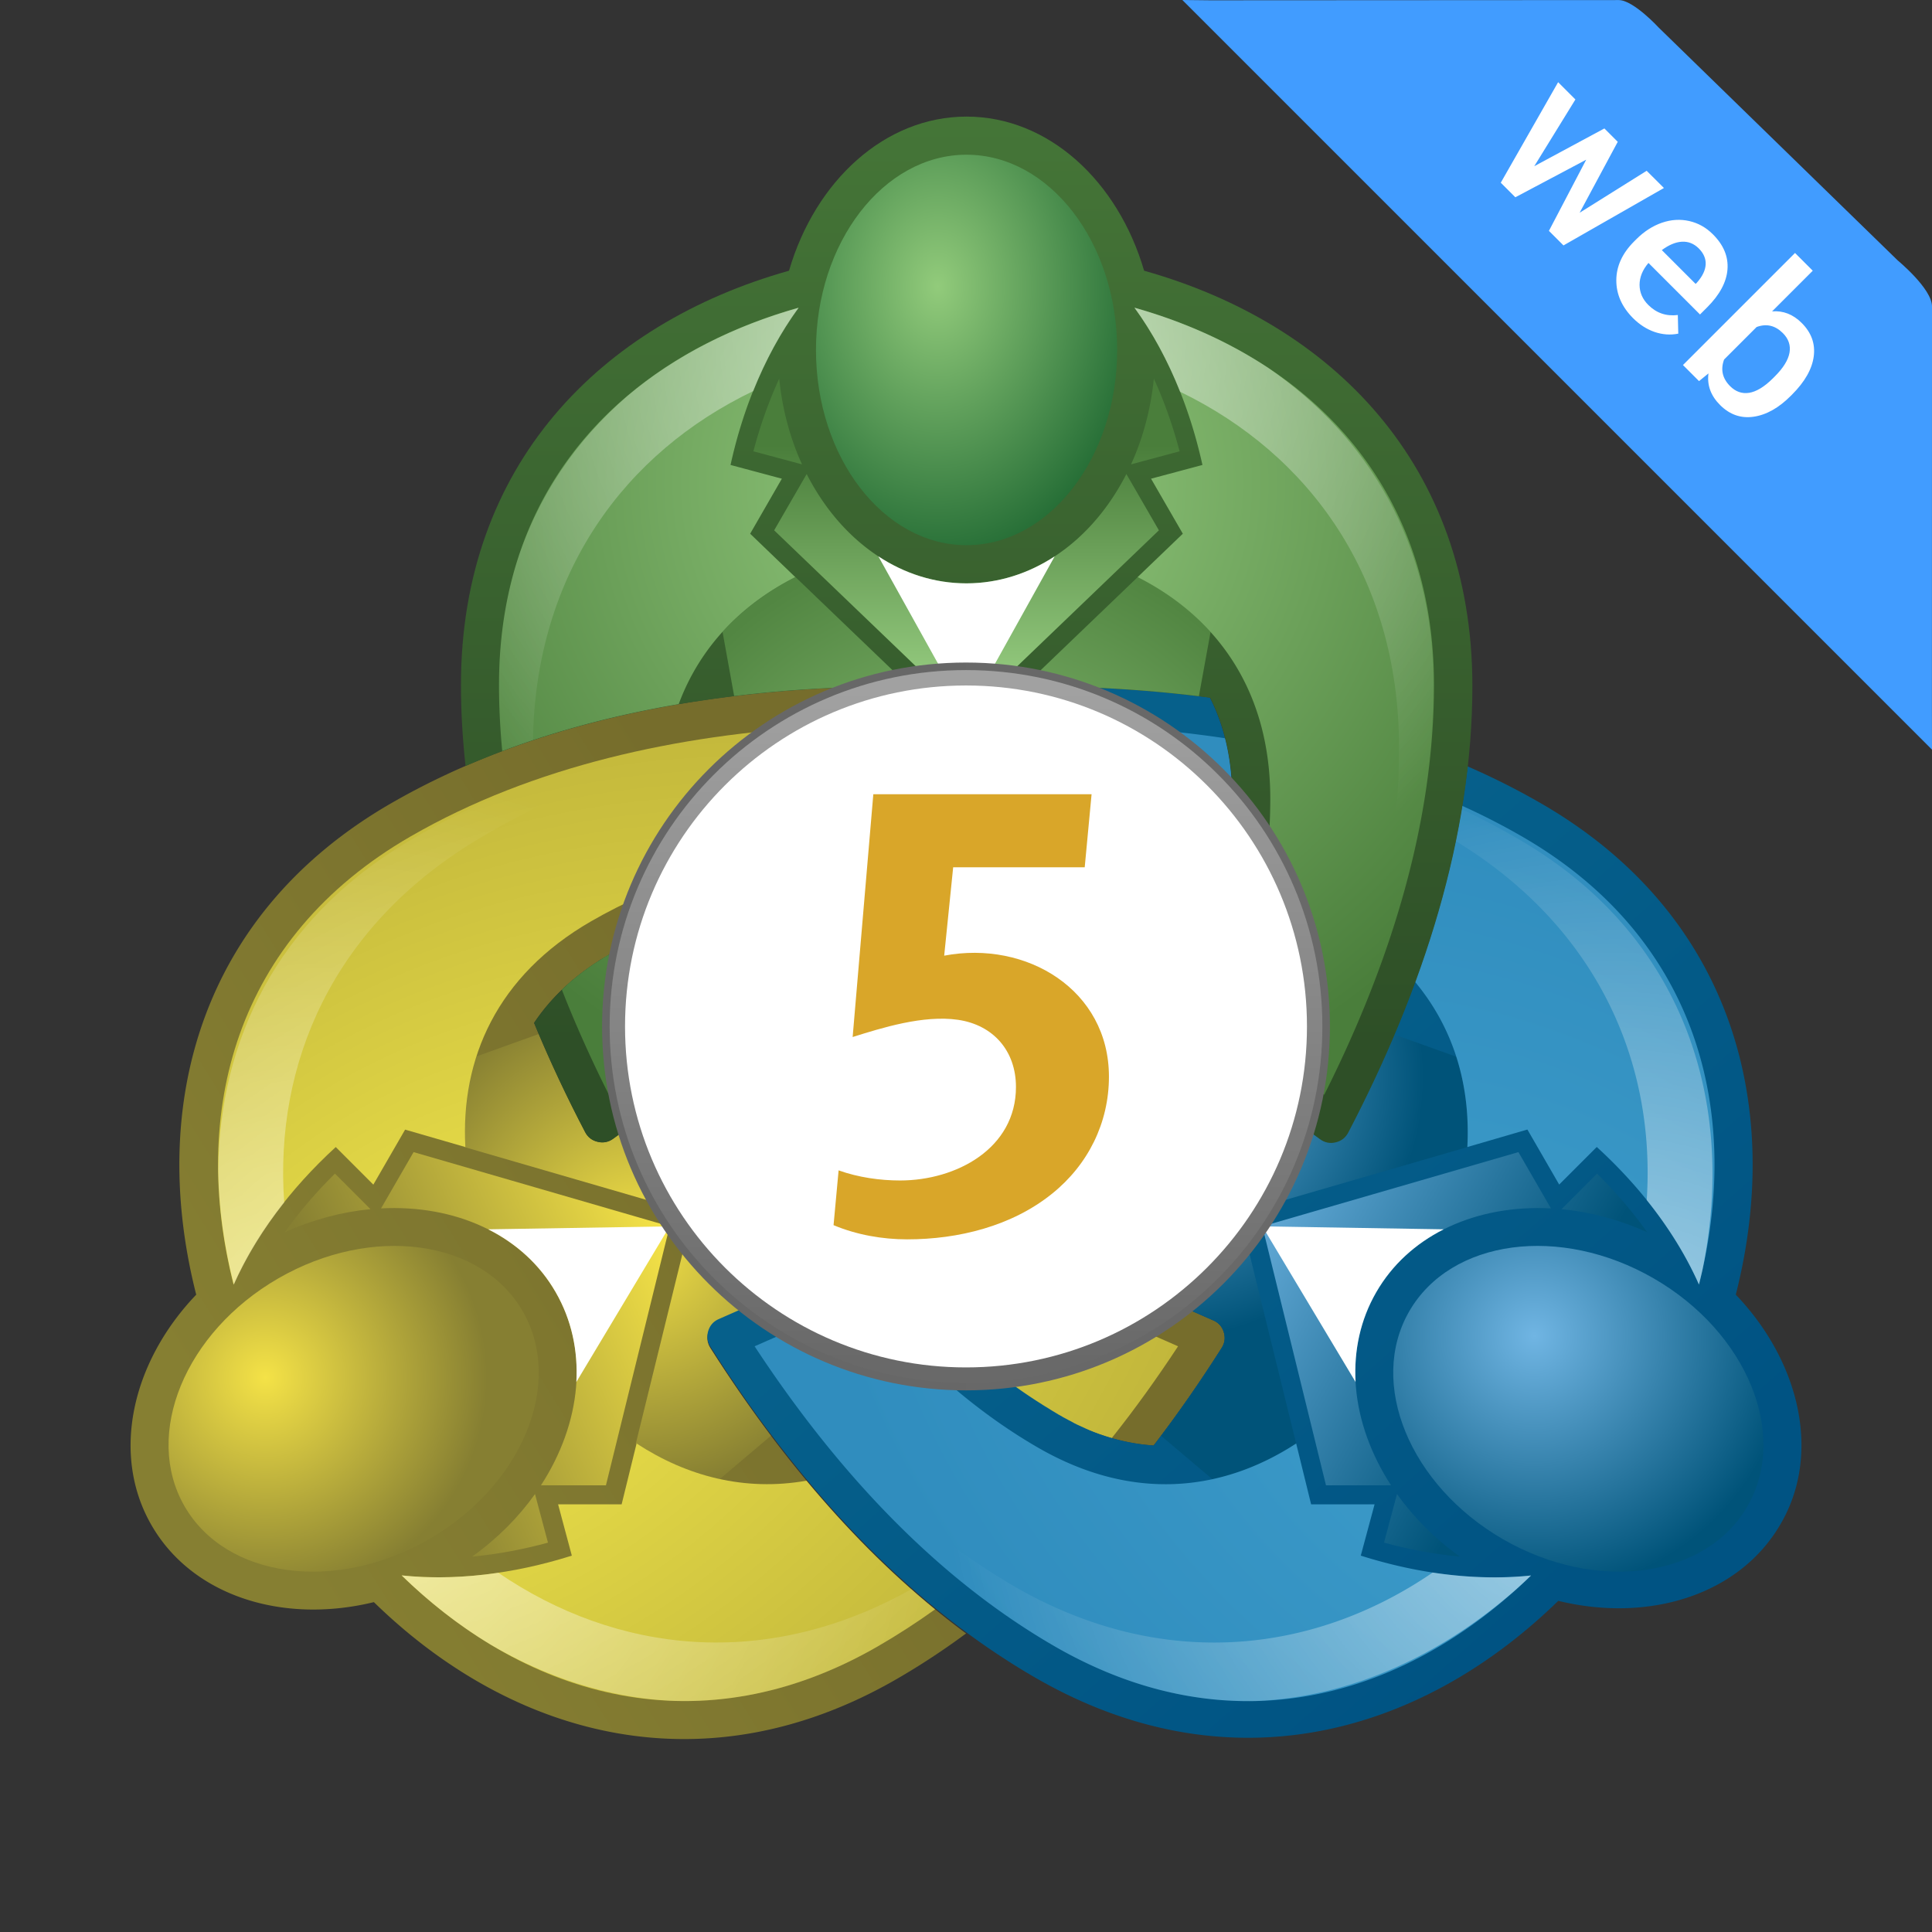 <?xml version="1.0" encoding="UTF-8"?>
<svg xmlns="http://www.w3.org/2000/svg" id="Layer_1" viewBox="0 0 256 256">
  <rect x="0" y="0" width="256" height="256" fill="#333333" stroke="none"/>
  <style>.st6{fill-rule:evenodd;clip-rule:evenodd}.st19,.st6{fill:#fff}</style>
  <linearGradient id="SVGID_1_" x1="32.485" x2="116.073" y1="197.082" y2="145.494" gradientUnits="userSpaceOnUse">
    <stop offset="0" stop-color="#867f32"></stop>
    <stop offset="1" stop-color="#766d2c"></stop>
  </linearGradient>
  <path fill="url(#SVGID_1_)" d="M26 171.55c-6.41-25.19.61-50.55 25.79-65.09 17.3-9.99 38.07-14.47 59.55-15.37.76-.04 1.43.24 1.95.8s.75 1.24.66 2l-2.27 20.7c-.13 1.15-.97 2.04-2.1 2.22-5.22.84-10.31 2.02-15.14 3.62v-.01c-3.87 1.27-7.63 2.81-11.23 4.69l-.04.01-.38.2-.03.01-.18.1-.2.11-.02.01-.18.1-.21.12-.01.01-.19.1-.2.12h-.02l-.19.11-.2.12-.01.01-.19.12-.21.11-.09.06-.09.06-.01.01-.08.05-.09.05-.03.02-.06.04-.09.06-.05.02-.05.03-.09.06-.06.04-.04.02-.08.01-.08.05-.01.01-.09.05-.09.05-.09.06-.09.06v.01l-.08.05-.09.06-.03.02-.14.1-.04.02-.13.09-.06.04-.03.01c-.17.12-.34.24-.5.35l-.02.01c-.99.68-1.9 1.39-2.75 2.14l.01-.01c-1.87 1.63-3.45 3.41-4.76 5.37 2.01 4.89 4.28 9.72 6.77 14.48.35.67.92 1.12 1.67 1.28.74.18 1.45.03 2.06-.42l16.79-12.33c.93-.67 1.28-1.85.87-2.93-1.22-3.2-2.27-6.41-3.16-9.63 8.94 1.6 18.15 8.29 24.07 18.55 5.93 10.26 7.12 21.58 4.03 30.12-2.29-2.32-4.48-4.78-6.59-7.37a2.5 2.5 0 0 0-2.97-.72l-19.06 8.38c-.7.3-1.18.84-1.4 1.57-.22.73-.13 1.45.28 2.09 9.41 14.83 20.65 28.04 33.88 37.83-2.97 2.2-6.04 4.22-9.21 6.05-25.18 14.54-50.66 7.94-69.26-10.2-12.05 2.94-24.03-.79-29.45-10.17-5.42-9.36-2.66-21.61 5.91-30.57zm102 7.06c3.73 3.33 7.75 6.32 12.06 8.82 4.24 2.44 8.53 3.84 12.8 4.11 3.18-4.13 6.18-8.46 9.02-12.93.41-.65.51-1.36.28-2.09-.22-.74-.7-1.27-1.4-1.57l-19.06-8.38c-1.06-.46-2.25-.18-2.97.72-3.35 4.11-6.93 7.91-10.73 11.32z"></path>
  <radialGradient id="SVGID_2_" cx="84.841" cy="164.192" r="32.744" gradientTransform="translate(-1.032 -1.032) scale(1.008)" gradientUnits="userSpaceOnUse">
    <stop offset="0" stop-color="#f4e247"></stop>
    <stop offset="1" stop-color="#867f32"></stop>
  </radialGradient>
  <path fill="url(#SVGID_2_)" fill-rule="evenodd" d="M95.36 196l6.79-5.75c-2.81-3.74-5.49-7.63-8.03-11.63-.41-.65-.51-1.36-.28-2.09.22-.74.7-1.27 1.4-1.57l19.06-8.38c1.06-.46 2.25-.18 2.97.72.85 1.04 1.71 2.06 2.59 3.06.3-1.34.48-2.71.55-4.06.38-6.67-1.64-13.49-4.96-19.23-3.31-5.74-8.21-10.9-14.17-13.91-1.21-.61-2.48-1.14-3.8-1.56.45 1.34.93 2.68 1.44 4.02.41 1.08.06 2.25-.87 2.93l-16.79 12.33c-.61.45-1.32.6-2.06.42-.75-.17-1.32-.61-1.67-1.28-2.24-4.29-4.3-8.62-6.16-13l-8.35 3c-1.22 3.81-1.67 7.85-1.45 11.98l30.18 8.76-7.5 30.52c3.47 2.24 7.2 3.87 11.11 4.72z" clip-rule="evenodd"></path>
  <linearGradient id="SVGID_3_" x1="89.212" x2="48.693" y1="166.272" y2="184.329" gradientUnits="userSpaceOnUse">
    <stop offset="0" stop-color="#f4e247"></stop>
    <stop offset="1" stop-color="#867f32"></stop>
  </linearGradient>
  <path fill="url(#SVGID_3_)" fill-rule="evenodd" d="M62.56 206.26c3.42-.32 6.81-.97 10.05-1.85l-1.72-6.44c-2.19 3.08-4.99 5.9-8.33 8.29zm9.12-9.45h8.61l8.44-34.31-33.93-9.84-4.31 7.46c9.75-.52 18.67 3.37 23.14 11.1 4.47 7.72 3.37 17.4-1.95 25.59zm-22.59-36.59l-4.71-4.71c-2.4 2.36-4.66 4.97-6.64 7.77 3.74-1.69 7.59-2.7 11.35-3.06z" clip-rule="evenodd"></path>
  <radialGradient id="SVGID_4_" cx="63.12" cy="177.369" r="111.346" gradientTransform="matrix(.86 -.527 .342 .557 -52.24 112.134)" gradientUnits="userSpaceOnUse">
    <stop offset="0" stop-color="#f1e64b"></stop>
    <stop offset="1" stop-color="#c1b63b"></stop>
  </radialGradient>
  <path fill="url(#SVGID_4_)" fill-rule="evenodd" d="M61.66 151.99c-.63-11.7 4.17-22.7 16.64-29.9 8.79-5.07 18.66-8.16 28.65-9.94l1.74-15.86c-18.76 1.08-37.98 5.13-54.3 14.55-23.34 13.48-29.2 36.64-23.44 59.38 2.82-6.36 7.44-12.65 13.54-18.23l4.98 4.98 4.21-7.29 7.98 2.31zm45.2 44.21c-8.16 1.44-15.83-.57-22.51-4.93l-1.98 8.06h-8.42l1.82 6.8c-7.88 2.49-15.64 3.35-22.55 2.62 16.81 16.36 39.79 22.86 63.13 9.38 2.59-1.5 5.11-3.13 7.55-4.88-6.13-5-11.8-10.76-17.04-17.05zm34.63-24.23c-2.95 3.51-6.13 6.86-9.54 9.96 2.57 2.02 5.28 3.87 8.11 5.51 2.4 1.39 4.82 2.43 7.24 3.13 3.14-3.94 6.06-8.02 8.8-12.18l-14.61-6.42z" clip-rule="evenodd"></path>
  <radialGradient id="SVGID_5_" cx="44.89" cy="191.046" r="88.58" gradientTransform="translate(-1.032 -1.032) scale(1.008)" gradientUnits="userSpaceOnUse">
    <stop offset="0" stop-color="#fff" stop-opacity=".6"></stop>
    <stop offset="1" stop-color="#fff" stop-opacity="0"></stop>
  </radialGradient>
  <path fill="url(#SVGID_5_)" fill-rule="evenodd" d="M66.03 208.4c-4.46.66-8.78.78-12.81.35 3.64 3.55 7.58 6.63 11.75 9.15 7.38 4.34 15.41 6.97 23.7 7.45 8.92.4 18.27-1.78 27.69-7.22 2.59-1.5 5.11-3.13 7.55-4.88-1.06-.87-2.11-1.77-3.14-2.68-19.33 10.86-39.14 8.48-54.74-2.17zM146 190.16c.43.15.86.28 1.29.41 2.93-3.77 5.67-7.68 8.23-11.67-2.98 3.89-6.15 7.66-9.52 11.26zm-82.98-78.77c12.25-7.44 26.11-12.03 40.15-14.69-4.32.39-8.65.94-12.94 1.7-12.95 2.46-25.59 6.69-36.77 13.48-16.73 10.16-24.36 26.01-24.54 43.03.05 5.05.76 10.19 2.06 15.31 1.64-3.69 3.89-7.37 6.68-10.89-1.32-18.41 6.42-36.44 25.36-47.94z" clip-rule="evenodd"></path>
  <radialGradient id="SVGID_6_" cx="35.913" cy="182.101" r="29.151" gradientTransform="translate(-1.032 -1.032) scale(1.008)" gradientUnits="userSpaceOnUse">
    <stop offset="0" stop-color="#f4e247"></stop>
    <stop offset="1" stop-color="#867f32"></stop>
  </radialGradient>
  <path fill="url(#SVGID_6_)" fill-rule="evenodd" d="M24.46 199.6c-5.51-9.54.05-23.07 12.42-30.21 12.37-7.14 26.87-5.19 32.38 4.35 5.51 9.55-.05 23.07-12.42 30.22-12.38 7.13-26.87 5.18-32.38-4.36z" clip-rule="evenodd"></path>
  <path d="M64.69 162.89l24.04-.39-12.36 20.62c.23-4.16-.63-8.24-2.74-11.9-2.1-3.66-5.21-6.45-8.94-8.33z" class="st6"></path>
  <linearGradient id="SVGID_7_" x1="147.194" x2="209.293" y1="139.447" y2="209.966" gradientUnits="userSpaceOnUse">
    <stop offset="0" stop-color="#06608b"></stop>
    <stop offset="1" stop-color="#005383"></stop>
  </linearGradient>
  <path fill="url(#SVGID_7_)" d="M230 171.55c6.41-25.19-.61-50.55-25.79-65.09a95.57 95.57 0 0 0-9.75-4.91c-1.84 16.42-7.68 32.82-15.85 48.45-.35.67-.92 1.12-1.67 1.28-.74.18-1.45.03-2.06-.42l-16.79-12.33a2.485 2.485 0 0 1-.87-2.93c1.21-3.2 2.28-6.43 3.17-9.65-8.99 1.55-18.26 8.25-24.22 18.58-5.93 10.26-7.12 21.58-4.03 30.12 2.29-2.32 4.48-4.78 6.59-7.37.72-.89 1.91-1.18 2.97-.72l19.06 8.38c.7.3 1.18.84 1.4 1.57.22.73.13 1.45-.28 2.09-2.84 4.47-5.84 8.8-9.02 12.93-2.32-.16-4.66-.63-6.98-1.44l-.04-.01-.06-.02-.09-.03c-.18-.07-.35-.13-.54-.2l-.09-.03-.02-.01-.07-.03-.18-.07-.09-.04-.07-.03-.03-.01-.09-.04-.09-.03-.09-.04-.09-.04-.02-.01-.25-.11-.09-.04-.05-.02-.04-.02-.09-.05-.07-.03h-.02l-.09-.05-.09-.04-.09-.04-.09-.04-.02-.01-.07-.04-.09-.03-.04-.02-.05-.03-.1-.04-.05-.03-.04-.01-.09-.04-.07-.04-.02-.01-.09-.05-.09-.04h-.01l-.09-.05-.09-.05-.01-.01-.08-.04-.09-.05-.03-.02-.06-.03-.09-.05-.05-.03-.05-.02-.09-.05-.09-.04-.1-.06-.08-.04-.01-.01-.1-.05-.09-.05h-.01l-.08-.05-.1-.05-.02-.01-.07-.04-.09-.04-.03-.03-.06-.03-.09-.06-.05-.03-.04-.02-.1-.05-.06-.04-.03-.01-.1-.06-.08-.04-.01-.01-.09-.06-.09-.05-.2-.12-.19-.12h-.01l-.2-.12-.19-.12-.02-.01-.2-.13-.18-.11-.01-.01c-.26-.15-.52-.31-.77-.47l-.02-.02-.37-.23-.03-.02c-3.42-2.18-6.64-4.66-9.67-7.37h.04c-3.8-3.41-7.37-7.22-10.72-11.32a2.5 2.5 0 0 0-2.97-.72l-19.06 8.38c-.7.3-1.18.84-1.4 1.57-.22.73-.13 1.45.28 2.09 11.52 18.15 25.79 33.89 43.09 43.88 25.18 14.54 50.65 7.94 69.26-10.2 12.05 2.94 24.03-.79 29.45-10.17 5.4-9.19 2.64-21.44-5.93-30.4zm-69.68-79.12c1.98 3.89 2.95 8.39 2.95 13.39 0 4.91-.57 9.83-1.57 14.65-4.88-1.62-10.01-2.81-15.28-3.66-1.14-.18-1.97-1.07-2.1-2.22l-2.28-20.7c-.09-.76.14-1.45.67-2 .52-.55 1.19-.83 1.95-.8 5.28.23 10.51.66 15.66 1.34zm-21.47 94.29c-.26-.15-.52-.31-.77-.47l.77.47z"></path>
  <radialGradient id="SVGID_8_" cx="153.745" cy="142.572" r="34.466" gradientTransform="translate(-1.032 -1.032) scale(1.008)" gradientUnits="userSpaceOnUse">
    <stop offset="0" stop-color="#70b5e3"></stop>
    <stop offset="1" stop-color="#005379"></stop>
  </radialGradient>
  <path fill="url(#SVGID_8_)" fill-rule="evenodd" d="M160.64 196l-6.79-5.75c2.81-3.74 5.49-7.63 8.03-11.63.41-.65.51-1.36.28-2.09-.22-.74-.7-1.27-1.4-1.57l-19.06-8.38c-1.06-.46-2.25-.18-2.97.72-.85 1.04-1.71 2.06-2.59 3.06-.3-1.34-.49-2.71-.56-4.06-.38-6.67 1.65-13.49 4.96-19.23s8.21-10.9 14.17-13.91c1.26-.63 2.59-1.19 3.96-1.6-.45 1.35-.94 2.7-1.45 4.06-.41 1.08-.06 2.25.87 2.93l16.79 12.33c.61.45 1.32.6 2.06.42.75-.17 1.31-.61 1.67-1.28a181.6 181.6 0 0 0 6.14-12.95l8.22 2.95c1.23 3.81 1.68 7.85 1.46 11.98l-30.19 8.76 7.51 30.52c-3.47 2.24-7.2 3.87-11.11 4.72z" clip-rule="evenodd"></path>
  <linearGradient id="SVGID_9_" x1="161.617" x2="203.085" y1="160.179" y2="183.036" gradientUnits="userSpaceOnUse">
    <stop offset="0" stop-color="#70b5e3"></stop>
    <stop offset="1" stop-color="#005379"></stop>
  </linearGradient>
  <path fill="url(#SVGID_9_)" fill-rule="evenodd" d="M193.44 206.26c-3.42-.32-6.81-.97-10.05-1.85l1.72-6.44c2.19 3.08 4.99 5.9 8.33 8.29zm-9.12-9.45h-8.62l-8.43-34.31 33.93-9.84 4.31 7.46c-9.75-.52-18.68 3.37-23.14 11.1-4.47 7.72-3.38 17.4 1.95 25.59zm22.59-36.59l4.71-4.71c2.39 2.36 4.66 4.97 6.64 7.77-3.75-1.69-7.59-2.7-11.35-3.06z" clip-rule="evenodd"></path>
  <path d="M191.3 162.89l-24.03-.39 12.35 20.62c-.23-4.16.63-8.24 2.74-11.9 2.11-3.66 5.22-6.45 8.94-8.33z" class="st6"></path>
  <radialGradient id="SVGID_10_" cx="203.222" cy="186.276" r="107.038" gradientTransform="matrix(.833 .567 -.369 .542 103.21 -29.479)" gradientUnits="userSpaceOnUse">
    <stop offset="0" stop-color="#3e9dcb"></stop>
    <stop offset="1" stop-color="#308dbe"></stop>
  </radialGradient>
  <path fill="url(#SVGID_10_)" fill-rule="evenodd" d="M180.31 206.13l1.83-6.8h-8.41l-1.98-8.06c-9.82 6.4-21.74 7.75-34.22.54-8.78-5.07-16.4-12.08-22.93-19.84l-14.61 6.42c10.32 15.71 23.43 30.33 39.75 39.75 23.35 13.48 46.33 6.97 63.14-9.38-6.92.73-14.68-.13-22.57-2.63zm21.37-95.29a91.346 91.346 0 0 0-7.94-4.07c-1.27 7.83-3.41 15.63-6.24 23.33 5.27 6.33 7.35 13.95 6.93 21.89l7.96-2.32 4.21 7.29 4.98-4.98c6.1 5.57 10.73 11.87 13.54 18.23 5.76-22.73-.09-45.9-23.44-59.37zm-39.1 4.61c.45-3.19.69-6.41.69-9.62 0-2.84-.31-5.51-.95-8.01-4.97-.75-9.97-1.24-14.94-1.53l1.74 15.86c4.54.8 9.06 1.88 13.46 3.3z" clip-rule="evenodd"></path>
  <radialGradient id="SVGID_11_" cx="213.41" cy="190.171" r="88.531" gradientTransform="translate(-1.032 -1.032) scale(1.008)" gradientUnits="userSpaceOnUse">
    <stop offset="0" stop-color="#fff" stop-opacity=".6"></stop>
    <stop offset="1" stop-color="#fff" stop-opacity="0"></stop>
  </radialGradient>
  <path fill="url(#SVGID_11_)" fill-rule="evenodd" d="M202.37 111.88a93.314 93.314 0 0 0-8.71-4.66c-.23 1.4-.5 2.81-.79 4.21 18.78 11.44 26.53 29.31 25.33 47.59 2.9 3.61 5.24 7.39 6.92 11.19.17-.69.34-1.37.49-2.06 4.43-21.75-2.22-43.51-23.24-56.27zm-40.05-14.06c-3.26-.49-6.54-.86-9.82-1.15 3.38.64 6.74 1.39 10.08 2.26-.08-.37-.16-.75-.26-1.11zm27.52 110.55c-16.11 11.02-36.72 13.22-56.63 1.13-12.83-7.79-23.69-18.59-32.78-30.44 10.25 15.46 23.22 29.79 39.3 39.08 9.1 5.25 18.13 7.47 26.77 7.25 12.49-.56 24.43-6 34.45-14.84.65-.58 1.29-1.18 1.92-1.79-4.09.43-8.49.3-13.03-.39z" clip-rule="evenodd"></path>
  <radialGradient id="SVGID_12_" cx="202.707" cy="176.637" r="33.894" gradientTransform="translate(-1.032 -1.032) scale(1.008)" gradientUnits="userSpaceOnUse">
    <stop offset="0" stop-color="#70b5e3"></stop>
    <stop offset="1" stop-color="#005379"></stop>
  </radialGradient>
  <path fill="url(#SVGID_12_)" fill-rule="evenodd" d="M231.54 199.6c5.51-9.54-.05-23.07-12.42-30.21-12.38-7.14-26.87-5.19-32.38 4.35-5.52 9.55.05 23.07 12.42 30.22 12.37 7.13 26.87 5.18 32.38-4.36z" clip-rule="evenodd"></path>
  <linearGradient id="SVGID_13_" x1="128.068" x2="128.068" y1="-12.416" y2="138.439" gradientUnits="userSpaceOnUse">
    <stop offset="0" stop-color="#4a7e3b"></stop>
    <stop offset="1" stop-color="#2e4f27"></stop>
  </linearGradient>
  <path fill="url(#SVGID_13_)" d="M94.44 120.43c1.04 5.08 2.58 10.16 4.49 15.19.41 1.08.06 2.25-.87 2.93l-16.79 12.33c-.61.45-1.32.6-2.06.42-.75-.17-1.32-.61-1.67-1.28-2.49-4.76-4.76-9.59-6.77-14.48 2.38-3.58 5.74-6.62 9.98-9.06 4.32-2.51 8.93-4.49 13.69-6.05zm57.16-84.56c-3.48-11.9-12.69-20.42-23.53-20.42-10.82 0-20.05 8.52-23.52 20.42-25.02 7.04-43.47 25.81-43.47 54.88 0 3.57.21 7.17.61 10.75 9.61-4.17 19.86-6.89 30.25-8.52v.01c6.35-1 12.85-1.61 19.42-1.88.76-.04 1.43.24 1.95.8s.75 1.24.66 2l-2.27 20.7c-.13 1.15-.97 2.04-2.1 2.22-3.33.54-6.6 1.21-9.78 2.04 5.81 7.07 16.3 11.79 28.27 11.79 11.95 0 22.43-4.71 28.25-11.76-3.22-.84-6.53-1.53-9.9-2.07-1.14-.18-1.97-1.07-2.1-2.22l-2.28-20.7c-.09-.76.14-1.45.67-2 .52-.55 1.19-.83 1.95-.8 5.28.22 10.51.65 15.67 1.34 1.65 3.26 2.61 6.95 2.88 10.99l.01.09v.02l.01.1.01.1.01.1v.14l.01.08.01.1v.11l.01.11v.22l.01.1V105.04l.01.11v1.66l-.01.23v.23l-.01.45v.01l-.01.23v.23l-.01.01-.02.45v.01l-.02.45v.01l-.03.46v.01c-.01.3-.04.6-.06.91v.01l-.03.45v.02l-.04.44-.01.03c-.25 3.06-.71 6.09-1.33 9.1-1.05 5.06-2.58 10.13-4.49 15.14-.41 1.08-.06 2.25.87 2.93l16.79 12.33c.61.45 1.32.6 2.06.42.75-.17 1.31-.61 1.67-1.28 9.96-19.06 16.46-39.28 16.46-59.26-.04-29.15-18.49-47.92-43.5-54.96zm11.51 74.56l.06-.91-.06.91z"></path>
  <radialGradient id="SVGID_14_" cx="128.815" cy="124.884" r="52.833" gradientTransform="matrix(-.031 -1.008 .936 -.029 15.853 258.219)" gradientUnits="userSpaceOnUse">
    <stop offset="0" stop-color="#96cc80"></stop>
    <stop offset="1" stop-color="#528642"></stop>
  </radialGradient>
  <path fill="url(#SVGID_14_)" fill-rule="evenodd" d="M95.74 83.72l1.54 8.51c4.64-.57 9.33-.94 14.06-1.13.76-.04 1.43.24 1.95.8s.75 1.24.66 2l-2.27 20.7c-.13 1.15-.97 2.04-2.1 2.22-1.38.22-2.75.47-4.1.74 1.07 1.01 2.24 1.93 3.45 2.72 5.59 3.66 12.51 5.32 19.14 5.32 6.62 0 13.54-1.66 19.13-5.32 1.2-.79 2.37-1.7 3.44-2.7-1.4-.28-2.8-.53-4.22-.76-1.14-.18-1.97-1.07-2.1-2.22l-2.28-20.7c-.09-.76.14-1.45.67-2 .52-.55 1.19-.83 1.95-.8 4.78.2 9.52.58 14.2 1.15l1.55-8.53c-2.69-2.97-5.96-5.38-9.65-7.26l-22.68 21.76-22.68-21.76c-3.69 1.88-6.96 4.29-9.66 7.26z" clip-rule="evenodd"></path>
  <radialGradient id="SVGID_15_" cx="128.068" cy="64.586" r="84.914" gradientTransform="translate(-1.032 -1.032) scale(1.008)" gradientUnits="userSpaceOnUse">
    <stop offset="0" stop-color="#96cc80"></stop>
    <stop offset="1" stop-color="#4a7e3b"></stop>
  </radialGradient>
  <path fill="url(#SVGID_15_)" fill-rule="evenodd" d="M80.74 126.46c-2.39 1.37-4.49 2.94-6.29 4.68 1.86 4.75 3.96 9.39 6.22 13.9l12.86-9.44c-1.58-4.38-2.92-8.87-3.9-13.44a71.346 71.346 0 0 0-8.89 4.3zM66.12 90.75c0 2.94.15 5.86.43 8.77 7.54-2.84 15.41-4.86 23.38-6.22 2.85-7.67 8.39-13.25 15.45-16.83l-5.98-5.75 4.2-7.29-6.8-1.82c1.77-8.08 4.92-15.22 9.01-20.84-22.56 6.37-39.69 23.02-39.69 49.98zm84.2-49.98c4.09 5.62 7.23 12.77 9.01 20.84l-6.81 1.82 4.21 7.29-5.99 5.75c10.44 5.3 17.58 14.96 17.58 29.36 0 10.15-2.27 20.24-5.72 29.79l12.87 9.44c8.44-16.79 14.54-35.46 14.54-54.3 0-26.97-17.12-43.62-39.69-49.99z" clip-rule="evenodd"></path>
  <radialGradient id="SVGID_16_" cx="128.75" cy="45.626" r="83.753" gradientTransform="translate(-1.032 -1.032) scale(1.008)" gradientUnits="userSpaceOnUse">
    <stop offset="0" stop-color="#fff" stop-opacity=".6"></stop>
    <stop offset="1" stop-color="#fff" stop-opacity="0"></stop>
  </radialGradient>
  <path fill="url(#SVGID_16_)" fill-rule="evenodd" d="M74.45 131.14c1.54 3.93 3.25 7.78 5.07 11.55-1.57-4.05-2.98-8.18-4.19-12.36-.3.27-.6.54-.88.81zm115.49-40.48c0-18.58-8.64-32.81-21.87-41.9-5.29-3.5-11.29-6.17-17.75-7.99 2.36 3.24 4.4 6.99 6.05 11.14 17.07 8.26 29.01 24.48 29.01 47.18 0 15.08-3.62 30.04-9.07 44.01 7.97-16.3 13.63-34.29 13.63-52.44zM68.39 74.78c-1.47 4.85-2.26 10.17-2.26 15.97 0 2.94.15 5.86.43 8.77 1.34-.51 2.7-.98 4.06-1.43.35-22.26 12.28-38.16 29.19-46.27 1.64-4.11 3.67-7.83 6.02-11.04-8.56 2.41-16.33 6.31-22.68 11.68-6.81 5.86-11.97 13.36-14.76 22.32z" clip-rule="evenodd"></path>
  <linearGradient id="SVGID_17_" x1="128.07" x2="128.07" y1="91.075" y2="59.121" gradientUnits="userSpaceOnUse">
    <stop offset="0" stop-color="#96cc80"></stop>
    <stop offset="1" stop-color="#4a7e3b"></stop>
  </linearGradient>
  <path fill="url(#SVGID_17_)" fill-rule="evenodd" d="M103.25 50.17a59.44 59.44 0 0 0-3.42 9.63l6.44 1.73c-1.56-3.43-2.61-7.27-3.02-11.36zm3.64 12.64l-4.31 7.46 25.49 24.46 25.49-24.46-4.31-7.46c-4.42 8.7-12.25 14.48-21.18 14.48s-16.76-5.78-21.18-14.48zm42.98-1.28l6.43-1.73c-.85-3.24-1.98-6.51-3.41-9.63-.41 4.09-1.46 7.93-3.02 11.36z" clip-rule="evenodd"></path>
  <path d="M139.75 73.72l-11.68 21.01-11.68-21.01c3.48 2.29 7.46 3.58 11.68 3.58 4.22-.01 8.2-1.3 11.68-3.58z" class="st6"></path>
  <radialGradient id="SVGID_18_" cx="124.286" cy="38.675" r="30.56" gradientTransform="matrix(1.008 0 0 1.358 -1.032 -14.557)" gradientUnits="userSpaceOnUse">
    <stop offset="0" stop-color="#92cb7b"></stop>
    <stop offset=".868" stop-color="#276f37"></stop>
    <stop offset="1" stop-color="#92cb7b"></stop>
  </radialGradient>
  <path fill="url(#SVGID_18_)" fill-rule="evenodd" d="M128.07 72.24c10.99 0 19.96-11.62 19.96-25.87s-8.96-25.87-19.96-25.87c-10.99 0-19.95 11.62-19.95 25.87s8.96 25.87 19.95 25.87z" clip-rule="evenodd"></path>
  <path d="M139.98 98.14a2.513 2.513 0 0 0-2.5-2.24c-6.47-.04-12.96.23-19.38.75a2.53 2.53 0 0 0-2.32 2.33l-1 13.47c-.06.74.18 1.4.7 1.93.52.54 1.16.8 1.91.77 7.16-.23 14.39-.08 21.48.64.79.07 1.49-.18 2.05-.74.55-.57.8-1.27.71-2.05l-1.65-14.86zm-38.65 44.83c-.35-.65-.9-1.09-1.62-1.26-.73-.18-1.41-.06-2.02.36l-11.16 7.6c-1.03.71-1.4 2.04-.86 3.17 2.77 5.82 5.78 11.58 9.04 17.17a2.505 2.505 0 0 0 3.2 1.03l13.68-5.99a2.41 2.41 0 0 0 1.42-1.64c.21-.77.08-1.51-.38-2.15-4.17-5.78-7.93-11.97-11.3-18.29zm68.15 6.7l-11.16-7.6c-.61-.42-1.31-.54-2.02-.36-.72.17-1.27.6-1.62 1.26-3.37 6.32-7.13 12.51-11.29 18.29-.46.64-.59 1.38-.39 2.15.21.76.7 1.33 1.43 1.64l13.69 5.99c1.18.52 2.54.08 3.19-1.03 3.27-5.59 6.28-11.35 9.04-17.17.53-1.13.17-2.46-.87-3.17z" class="st19"></path>
  <radialGradient id="SVGID_19_" cx="136.336" cy="110.261" r="22.397" gradientTransform="translate(-1.032 -1.032) scale(1.008)" gradientUnits="userSpaceOnUse">
    <stop offset="0" stop-color="#e98a23"></stop>
    <stop offset="1" stop-color="#d75328"></stop>
  </radialGradient>
  <path fill="url(#SVGID_19_)" fill-rule="evenodd" d="M117.3 112.64l.91-12.17c.06-.75.65-1.34 1.39-1.4 5.49-.41 11-.64 16.5-.64.78 0 1.42.57 1.51 1.34l1.3 11.65c.06.46-.09.89-.42 1.23-.33.33-.75.49-1.22.45-6.63-.57-13.32-.69-19.97-.46z" clip-rule="evenodd"></path>
  <radialGradient id="SVGID_20_" cx="98.195" cy="148.153" r="16.765" gradientTransform="translate(-1.032 -1.032) scale(1.008)" gradientUnits="userSpaceOnUse">
    <stop offset="0" stop-color="#e98a23"></stop>
    <stop offset="1" stop-color="#d75328"></stop>
  </radialGradient>
  <path fill="url(#SVGID_20_)" fill-rule="evenodd" d="M99.89 145.63c2.92 5.35 6.1 10.58 9.61 15.6.27.38.34.82.22 1.27-.13.46-.42.79-.86.98l-10.74 4.7c-.71.31-1.53.05-1.92-.63-2.75-4.77-5.31-9.65-7.69-14.61a1.51 1.51 0 0 1 .51-1.91l8.7-5.92c.37-.26.78-.33 1.21-.23.42.11.76.36.96.75z" clip-rule="evenodd"></path>
  <linearGradient id="SVGID_21_" x1="147.636" x2="166.107" y1="162.208" y2="152.123" gradientUnits="userSpaceOnUse">
    <stop offset="0" stop-color="#e98a23"></stop>
    <stop offset=".737" stop-color="#d75328"></stop>
    <stop offset="1" stop-color="#d75328"></stop>
  </linearGradient>
  <path fill="url(#SVGID_21_)" fill-rule="evenodd" d="M156.1 145.63c-2.91 5.35-6.1 10.58-9.6 15.6-.27.38-.34.82-.21 1.27.13.46.42.79.85.98l10.75 4.7c.71.31 1.53.05 1.92-.63 2.75-4.77 5.31-9.65 7.69-14.61a1.5 1.5 0 0 0-.51-1.91l-8.7-5.92c-.37-.26-.78-.33-1.21-.23-.44.11-.77.36-.98.75z" clip-rule="evenodd"></path>
  <linearGradient id="SVGID_22_" x1="128" x2="128" y1="91.49" y2="180.342" gradientUnits="userSpaceOnUse">
    <stop offset="0" stop-color="#a1a1a1"></stop>
    <stop offset="1" stop-color="#696969"></stop>
  </linearGradient>
  <linearGradient id="SVGID_23_" x1="79.779" x2="176.221" y1="136.009" y2="136.009" gradientUnits="userSpaceOnUse">
    <stop offset="0" stop-color="#666"></stop>
    <stop offset="1" stop-color="#696969"></stop>
  </linearGradient>
  <path fill="url(#SVGID_22_)" stroke="url(#SVGID_23_)" stroke-miterlimit="10" d="M128 88.29c-26.36 0-47.72 21.37-47.72 47.72 0 26.35 21.37 47.72 47.72 47.72 26.36 0 47.72-21.37 47.72-47.72 0-26.36-21.36-47.72-47.72-47.72z"></path>
  <path d="M128 181.19c-24.95 0-45.18-20.23-45.18-45.18S103.05 90.83 128 90.83s45.18 20.23 45.18 45.18-20.23 45.18-45.18 45.18z" class="st19"></path>
  <path fill="#d9a629" d="M146.94 142.66c0 6.12-2.76 11.66-7.51 15.49-5.36 4.33-12.45 6.07-19.23 6.07-3.29 0-6.69-.6-9.75-1.88l.67-7.26c2.63.94 5.51 1.34 8.14 1.34 7.44 0 15.36-4.23 15.36-12.39 0-4.78-3-8.22-7.68-8.9-4.6-.67-10.13 1.08-13.96 2.28l2.74-32.17h28.92l-.91 9.68H126.3l-1.19 11.71c10.93-2.07 21.83 4.56 21.83 16.03z"></path>
  <path fill="#419cff" fill-rule="evenodd" d="M219.8 3.67l31.66 30.84S256 38.25 256 40.6l-.01 53.4.01 5.33L156.67 0l3.66.04 54.16-.03c1.95 0 5.31 3.66 5.31 3.66z" clip-rule="evenodd"></path>
  <g>
    <path d="M218.19 22.63l-8.88 5.56 5.05-9.4-1.77-1.77-9.29 5 5.45-8.84-2.29-2.29-7.6 13.32 1.93 1.93 9.39-4.98-4.94 9.43 1.93 1.93 13.31-7.61-2.29-2.28zm.22 17.78c-.77-.77-1.15-1.65-1.16-2.66 0-1.01.39-1.98 1.18-2.91l6.83 6.83.95-.95c1.66-1.66 2.56-3.34 2.69-5.02.13-1.69-.51-3.24-1.94-4.66-.9-.9-1.94-1.48-3.12-1.75-1.19-.27-2.39-.2-3.62.22-1.22.42-2.36 1.15-3.4 2.19l-.29.29c-1.56 1.56-2.35 3.27-2.36 5.13-.01 1.86.73 3.54 2.21 5.03.87.87 1.83 1.48 2.87 1.84 1.04.35 2.09.43 3.13.22l-.06-2.47c-1.52.19-2.83-.25-3.91-1.33zm4.44-8.38c.85-.05 1.59.24 2.24.88.65.65.96 1.36.92 2.13-.04.77-.42 1.57-1.16 2.41l-.17.17-4.48-4.48c.92-.68 1.8-1.06 2.65-1.11zm15.89 10.77c-1.15-1.15-2.46-1.66-3.93-1.54l5.39-5.39-2.35-2.35L223 48.37l2.13 2.13 1.25-1.02c-.2 1.57.31 2.96 1.54 4.19 1.27 1.27 2.75 1.79 4.43 1.55 1.69-.24 3.34-1.16 4.96-2.79l.14-.14c1.7-1.7 2.66-3.39 2.88-5.07.22-1.67-.31-3.14-1.59-4.42zm-1.62 3.93c-.17.97-.82 2.02-1.95 3.15l-.3.3c-1.12 1.1-2.16 1.72-3.1 1.87-.95.15-1.79-.15-2.52-.88-1.02-1.02-1.29-2.2-.8-3.53l4.31-4.31c1.3-.48 2.46-.21 3.48.81.75.75 1.05 1.62.88 2.59z" class="st19"></path>
  </g>
</svg>
